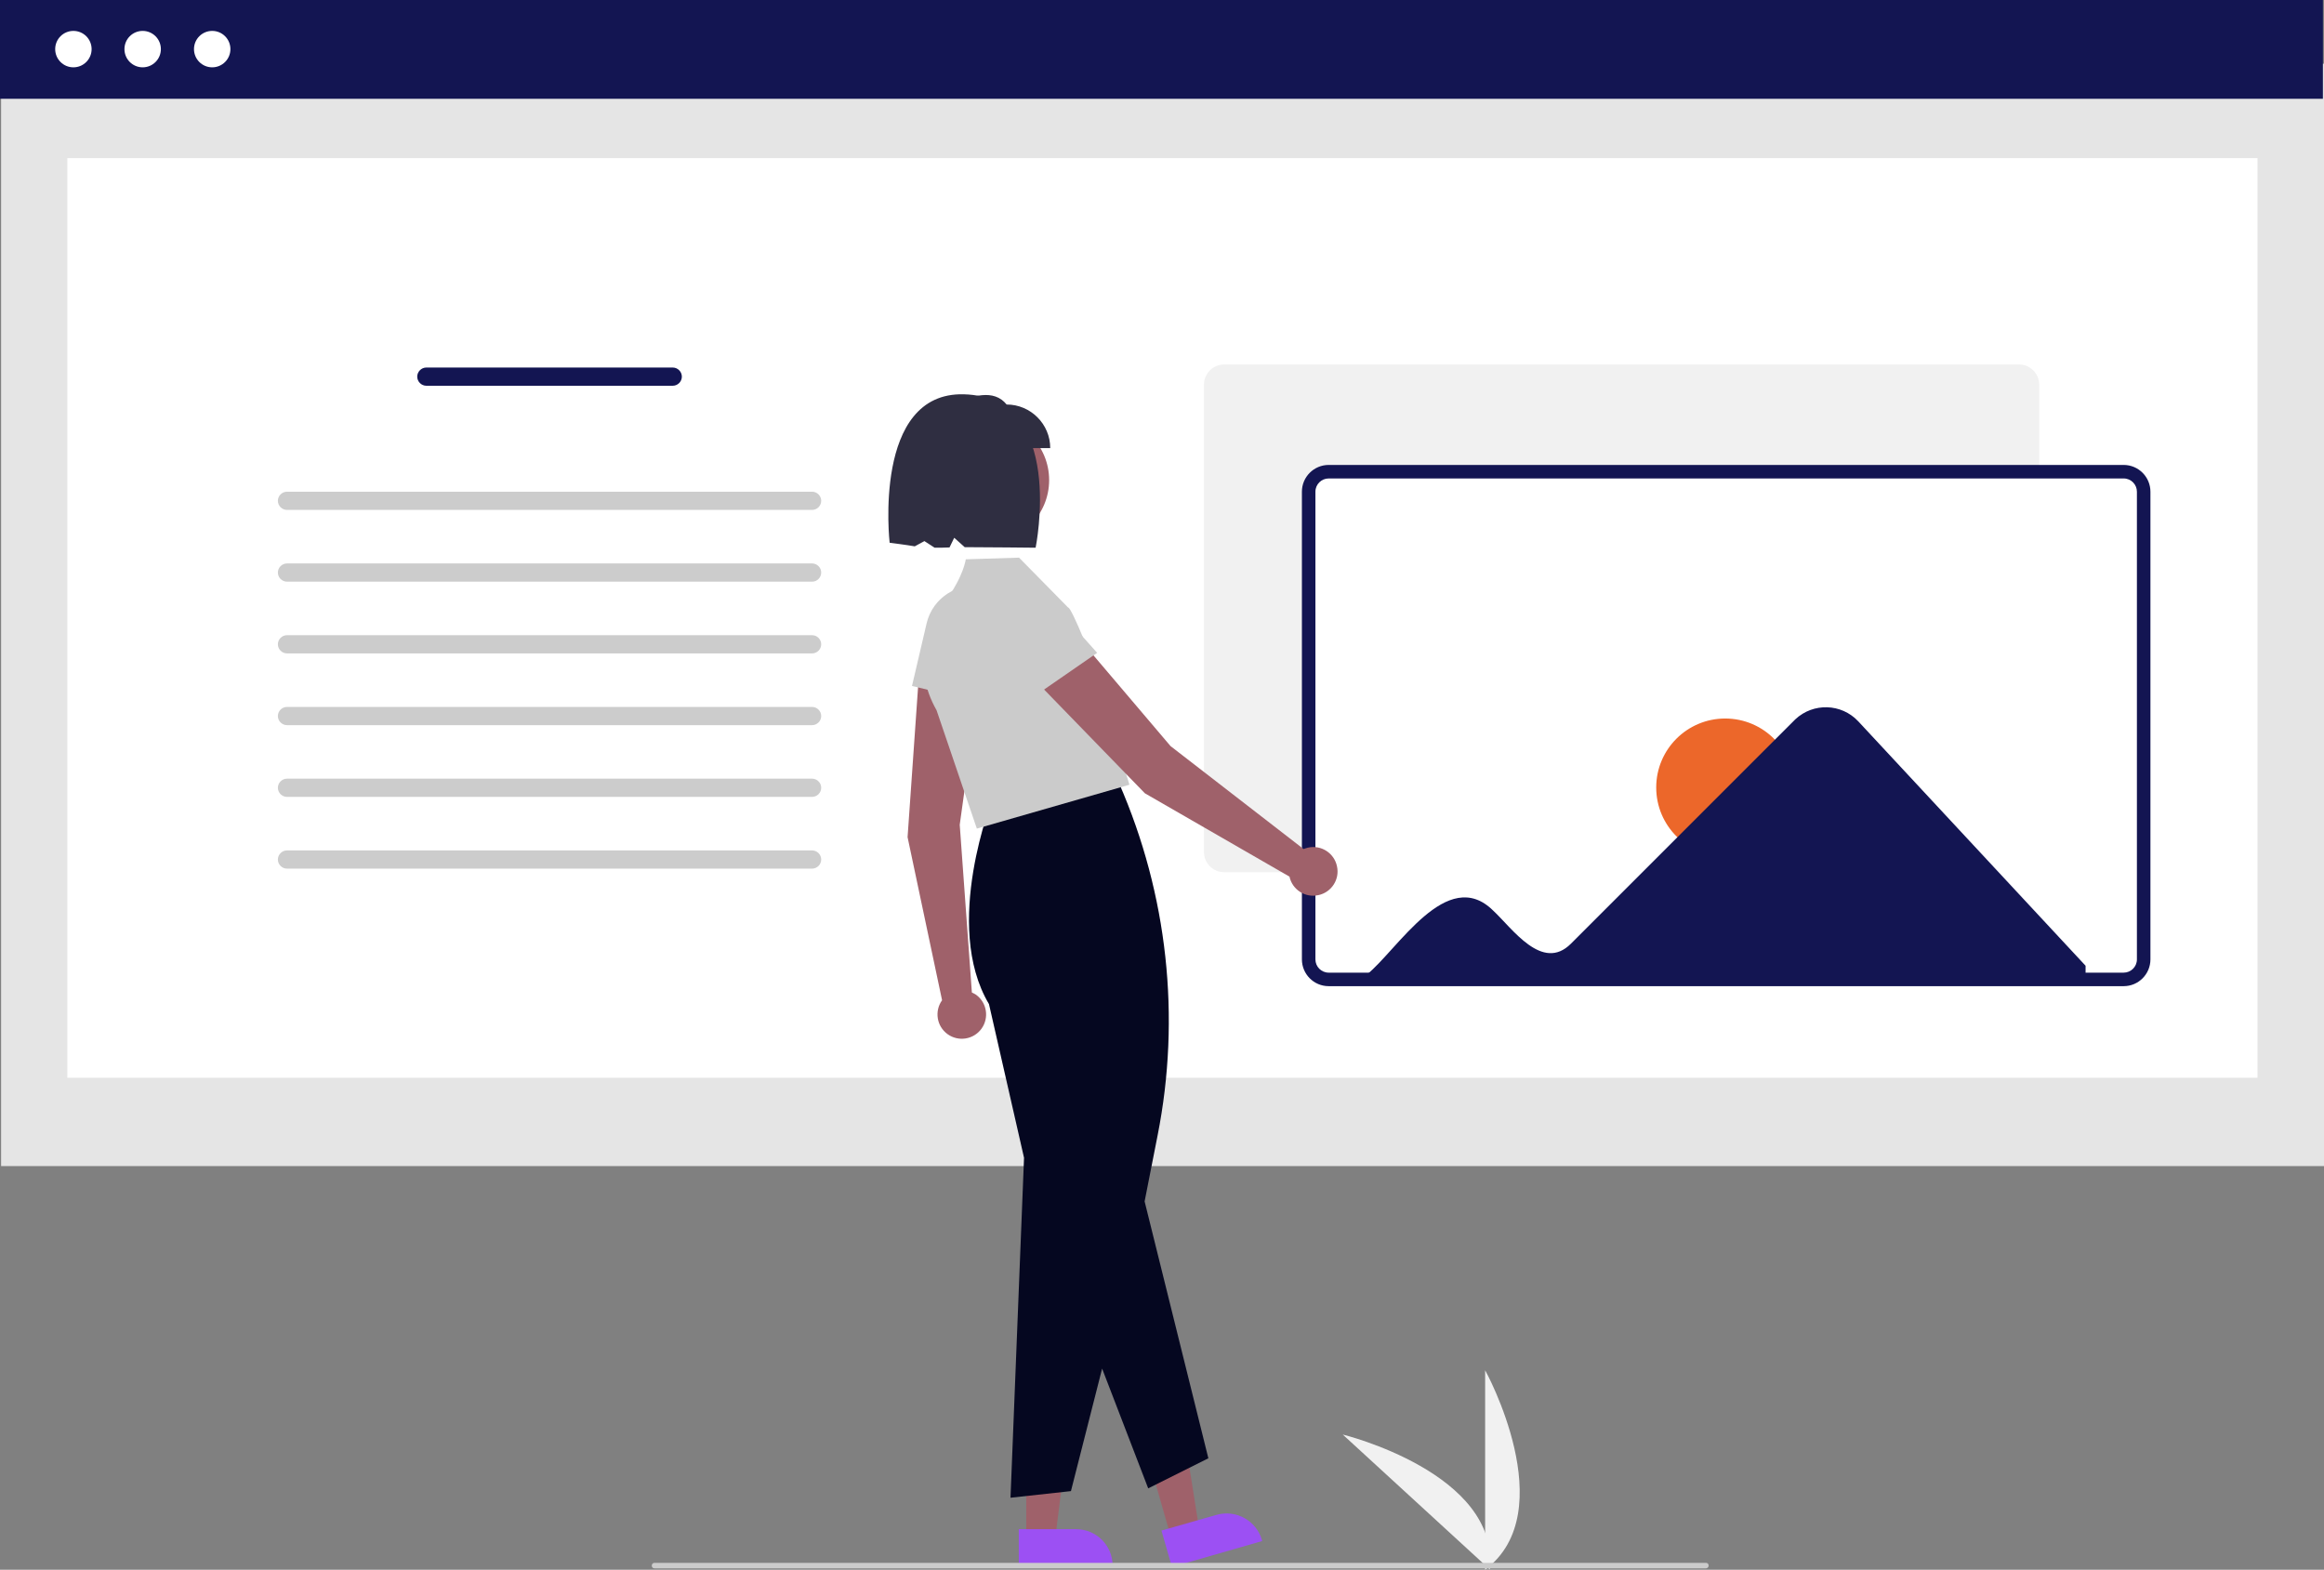 <?xml version="1.0" encoding="utf-8"?>
<!-- Generator: Adobe Illustrator 23.0.6, SVG Export Plug-In . SVG Version: 6.00 Build 0)  -->
<svg version="1.1" id="eab38be6-400f-4307-af4c-8f24956b1905"
	 xmlns="http://www.w3.org/2000/svg" xmlns:xlink="http://www.w3.org/1999/xlink" x="0px" y="0px" viewBox="0 0 842.2 568.9"
	 style="enable-background:new 0 0 842.2 568.9;" xml:space="preserve">
<rect x="0" y="0" width="842.2" height="568.9" fill="#808080" stroke="none"/>
<style type="text/css">
	.st0{fill:#F1F1F1;}
	.st1{fill:#E5E5E5;}
	.st2{fill:#FFFFFF;}
	.st3{fill:#131552;}
	.st4{fill:#CCCCCC;}
	.st5{fill:#EC672A;}
	.st6{fill:#9F616A;}
	.st7{fill:#CBCBCB;}
	.st8{fill:#9C50F3;}
	.st9{fill:#050720;}
	.st10{fill:#2F2E41;}
</style>
<path class="st0" d="M538.2,568.9v-72.3C538.2,496.5,566.4,547.8,538.2,568.9z"/>
<path class="st0" d="M539.9,568.8l-53.3-48.9C486.6,519.9,543.5,533.8,539.9,568.8z"/>
<rect id="f54375ad-557d-4249-95e2-413e25c77bd8" x="0.4" y="23.1" class="st1" width="841.8" height="399.5"/>
<rect id="eb84611c-d49d-4ce2-b538-4fee0a7e188d" x="24.4" y="57.3" class="st2" width="793.7" height="333.3"/>
<rect id="a33b5263-04c3-449f-a8ad-1420252c1e48" class="st3" width="841.8" height="35.8"/>
<circle id="a01a8c4b-bf8b-4728-9381-d6cbaed15ee5" class="st2" cx="26.6" cy="17.8" r="6.6"/>
<circle id="a70f271b-ee75-4447-9507-72af025f0784" class="st2" cx="51.7" cy="17.8" r="6.6"/>
<circle id="b6ae4294-4107-4abd-ba05-1d458fcbc8d7" class="st2" cx="76.9" cy="17.8" r="6.6"/>
<path id="a98f5d70-28fc-4129-b4f3-463d07786f2f" class="st3" d="M154.5,133.2c-1.8,0-3.3,1.5-3.3,3.3s1.5,3.3,3.3,3.3l0,0h89.3
	c1.8,0,3.3-1.5,3.3-3.3s-1.5-3.3-3.3-3.3H154.5z"/>
<path id="a5717240-4d8d-4c71-83bc-6deeb889f166" class="st4" d="M104,178.2c-1.8,0-3.3,1.5-3.3,3.3s1.5,3.3,3.3,3.3h190.3
	c1.8,0,3.3-1.5,3.3-3.3s-1.5-3.3-3.3-3.3H104z"/>
<path id="f9c6f13d-6e3a-4758-9844-a0f5d5c969ce" class="st4" d="M104,204.2c-1.8,0-3.3,1.5-3.3,3.3s1.5,3.3,3.3,3.3h190.3
	c1.8,0,3.3-1.5,3.3-3.3s-1.5-3.3-3.3-3.3H104z"/>
<path id="bf808dfd-2bb2-4793-b7c6-d8671bf7e9b4" class="st4" d="M104,230.2c-1.8,0-3.3,1.5-3.3,3.3s1.5,3.3,3.3,3.3h190.3
	c1.8,0,3.3-1.5,3.3-3.3s-1.5-3.3-3.3-3.3H104z"/>
<path id="e27373f7-fd0b-426a-8828-0829b084b689" class="st4" d="M104,256.2c-1.8,0-3.3,1.5-3.3,3.3s1.5,3.3,3.3,3.3h190.3
	c1.8,0,3.3-1.5,3.3-3.3s-1.5-3.3-3.3-3.3H104z"/>
<path id="b4c6c7b3-e22e-4fba-a4f6-80d19d07dbd3" class="st4" d="M104,282.2c-1.8,0-3.3,1.5-3.3,3.3s1.5,3.3,3.3,3.3h190.3
	c1.8,0,3.3-1.5,3.3-3.3s-1.5-3.3-3.3-3.3H104z"/>
<path id="ebf0dc46-a6ad-47cb-a3de-ddb71e9e94e3" class="st4" d="M104,308.2c-1.8,0-3.3,1.5-3.3,3.3s1.5,3.3,3.3,3.3h190.3
	c1.8,0,3.3-1.5,3.3-3.3s-1.5-3.3-3.3-3.3H104z"/>
<path class="st0" d="M731.7,316.1H443.6c-4,0-7.3-3.3-7.3-7.3V139.4c0-4,3.3-7.3,7.3-7.3h288.1c4,0,7.3,3.3,7.3,7.3v169.5
	C739,312.9,735.7,316.1,731.7,316.1z"/>
<path class="st2" d="M769.6,354.9H481.5c-4,0-7.3-3.3-7.3-7.3V178.2c0-4,3.3-7.3,7.3-7.3h288.1c4,0,7.3,3.3,7.3,7.3v169.5
	C776.9,351.6,773.6,354.9,769.6,354.9z"/>
<path class="st3" d="M769.6,357.4H481.5c-5.4,0-9.7-4.4-9.7-9.7V178.2c0-5.4,4.4-9.7,9.7-9.7h288.1c5.4,0,9.7,4.4,9.7,9.7v169.5
	C779.3,353,775,357.4,769.6,357.4z M481.5,173.4c-2.6,0-4.8,2.1-4.8,4.8v169.5c0,2.6,2.1,4.8,4.8,4.8h288.1c2.6,0,4.8-2.1,4.8-4.8
	V178.2c0-2.6-2.1-4.8-4.8-4.8H481.5z"/>
<circle class="st5" cx="625.2" cy="285.4" r="25"/>
<path class="st3" d="M673.4,261.4c-6.1-6.5-16.3-6.8-22.8-0.7c-0.1,0.1-0.2,0.2-0.3,0.3l-81,81c-10.4,10.4-21.2-5.5-28.2-12
	c-16.7-16.5-34.7,14.4-45.9,23.3h260.6V350L673.4,261.4z"/>
<path class="st6" d="M352.2,359.7l-4.4-60.8l7.9-56.9l-22.4-1.5l-4.4,62.9l12.5,59.1c-2.8,3.9-2,9.4,2,12.3c3.9,2.8,9.4,2,12.3-2
	c2.8-3.9,2-9.4-2-12.3C353.2,360.2,352.7,359.9,352.2,359.7L352.2,359.7z"/>
<path class="st7" d="M330.5,248.6l5.3-22.7c2.2-9.4,11.6-15.3,21-13.1c8.7,2,14.4,10.2,13.4,19l-2.9,25.7L330.5,248.6z"/>
<polygon class="st6" points="371.9,557.6 382.4,557.6 387.5,516.9 371.9,516.9 "/>
<path class="st8" d="M369.2,554.2H390l0,0c7.3,0,13.2,5.9,13.2,13.2v0.4h-34V554.2z"/>
<polygon class="st6" points="424.4,557.3 434.6,554.3 428.2,513.9 413.2,518.2 "/>
<path class="st8" d="M420.9,554.7l20-5.7l0,0c7-2,14.4,2.1,16.4,9.1l0.1,0.4l-32.7,9.4L420.9,554.7z"/>
<path class="st9" d="M366.2,542.8l4.9-123.2l-12.7-55.7c-17.1-28.7,1.4-74.6,1.5-75l0.1-0.2h0.2l44.8-6.1l0.6,1.4
	c17.5,40.1,22.4,84.6,13.9,127.5l-4.7,23.9l23.1,93.1l-21.8,10.9L399.4,496l-11.3,44.4L366.2,542.8z"/>
<path class="st7" d="M354,300.3l-14.6-42.9c-9.1-16-3.3-30.2,3.1-39.3c7-9.8,7.4-15.3,7.5-15.4h0.1l19.2-0.6l17.8,18.1
	c1.1-0.4,10.6,22.8,9.8,24l12.4,40.2L354,300.3z"/>
<path class="st6" d="M472.4,307.7l-48.2-37.3L387,226.6l-16,15.7l43.9,45.2l52.4,30.2c1,4.7,5.7,7.8,10.5,6.7
	c4.7-1,7.8-5.7,6.7-10.5c-1-4.7-5.7-7.8-10.5-6.7C473.5,307.3,473,307.5,472.4,307.7L472.4,307.7z"/>
<path class="st7" d="M366.5,258.1L353.1,239c-5.6-7.9-3.7-18.8,4.2-24.4c7.3-5.1,17.2-4,23.1,2.7l17.2,19.3L366.5,258.1z"/>
<circle class="st6" cx="357.4" cy="174" r="22.8"/>
<path class="st10" d="M380.6,162.4h-36.2v-15.8c8-3.2,15.7-5.8,20.4,0C373.5,146.6,380.6,153.7,380.6,162.4L380.6,162.4z"/>
<path class="st10" d="M349.3,142.9c-33.2-0.9-26.9,53.8-26.9,53.8s6.3,0.8,9.1,1.3l3.5-1.9l3.7,2.4c1.7,0,3.5,0,5.4-0.1l1.7-3.5
	l3.8,3.4c6.9,0,25.7,0.2,25.7,0.2S386.5,143.9,349.3,142.9z"/>
<path class="st7" d="M618.2,568.4h-381c-0.6,0-1-0.4-1-1s0.4-1,1-1h381c0.6,0,1,0.4,1,1S618.7,568.4,618.2,568.4z"/>
</svg>
